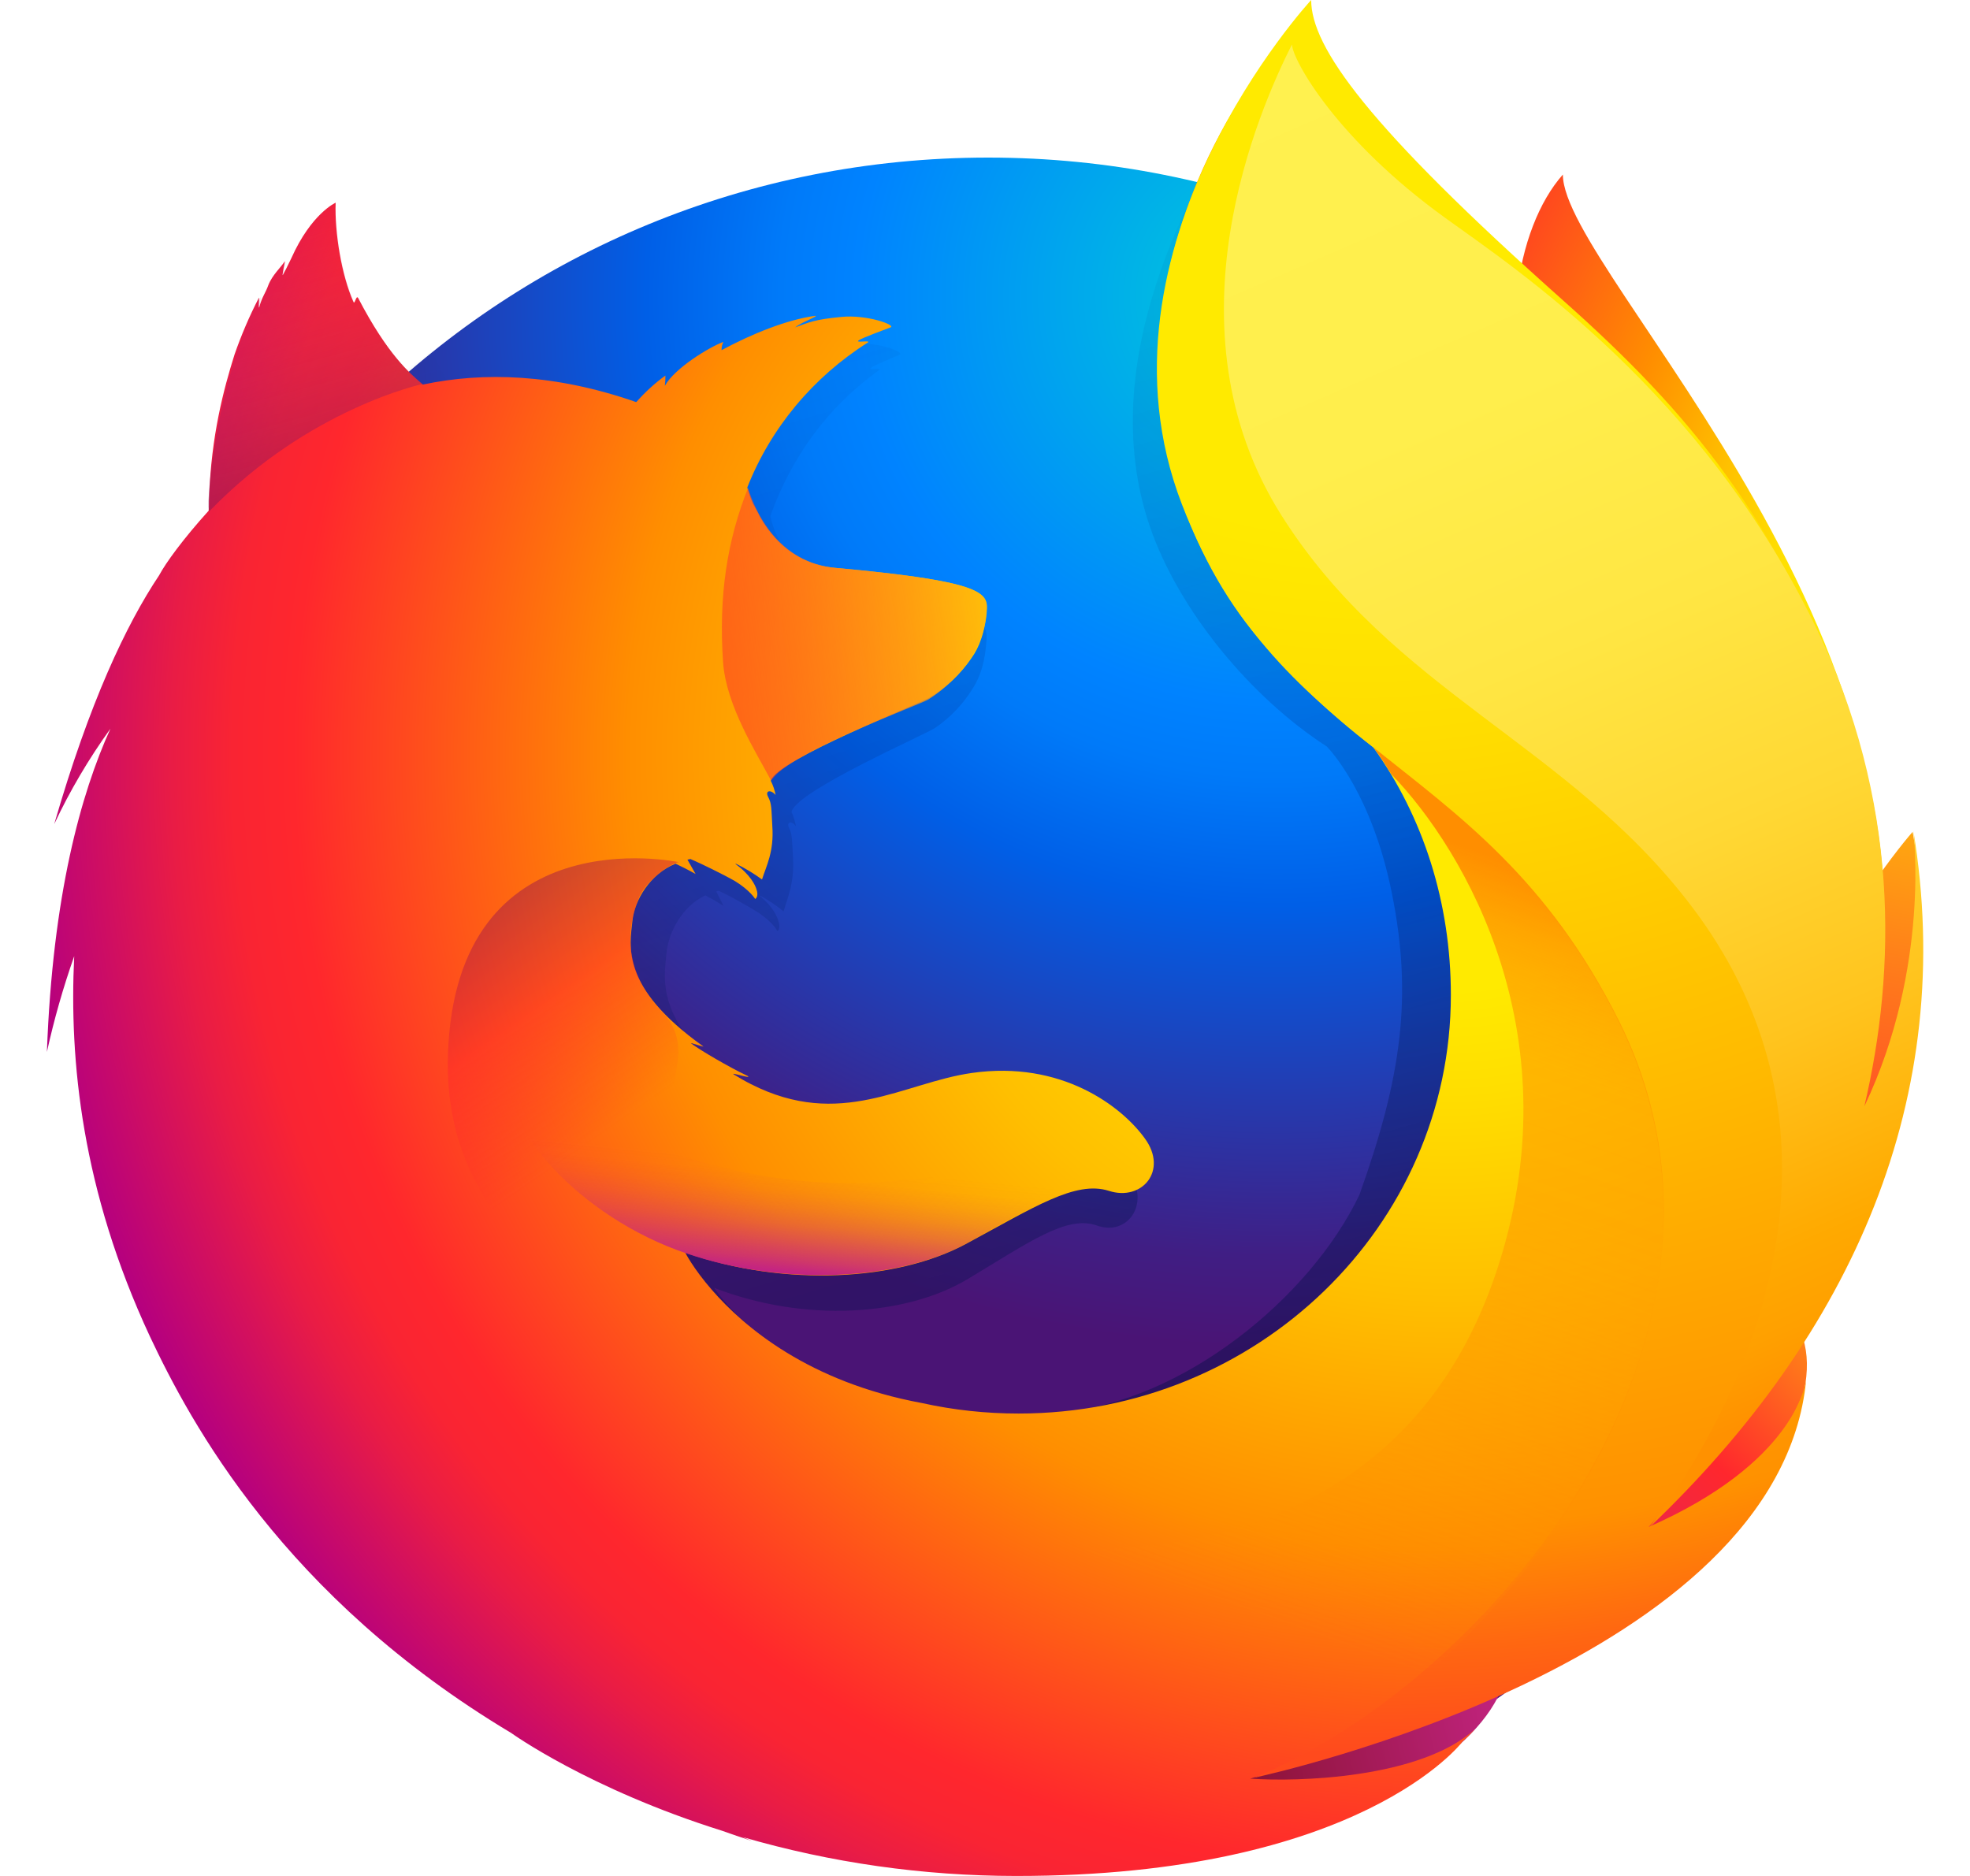 <svg width="21" height="20" viewBox="0 0 21 20" fill="none" xmlns="http://www.w3.org/2000/svg">
<path d="M16.66 1.861C16.158 2.428 15.924 3.703 16.433 4.996C16.943 6.29 17.724 6.009 18.21 7.327C18.853 9.067 18.554 11.404 18.554 11.404C18.554 11.404 19.326 13.571 19.864 11.269C21.056 6.946 16.66 2.926 16.66 1.861Z" fill="url(#paint0_radial_2636_7009)"/>
<path d="M10.529 19.81C15.674 19.81 19.841 15.75 19.841 10.745C19.841 5.739 15.674 1.68 10.534 1.68C5.394 1.68 1.227 5.738 1.227 10.744C1.217 15.755 5.389 19.81 10.529 19.81Z" fill="url(#paint1_radial_2636_7009)"/>
<path d="M17.505 16.334C17.304 16.472 17.093 16.595 16.873 16.704C17.164 16.291 17.432 15.863 17.677 15.423C17.875 15.21 18.057 15.004 18.205 14.78C18.277 14.67 18.358 14.534 18.445 14.377C18.967 13.464 19.544 11.988 19.56 10.471V10.356C19.563 9.975 19.523 9.595 19.44 9.222C19.445 9.252 19.448 9.281 19.452 9.31C19.448 9.287 19.444 9.265 19.439 9.242C19.446 9.283 19.453 9.324 19.46 9.364C19.566 10.243 19.491 11.1 19.11 11.731C19.104 11.74 19.098 11.749 19.091 11.758C19.289 10.798 19.355 9.738 19.135 8.677C19.135 8.677 19.047 8.161 18.393 6.595C18.015 5.693 17.348 4.954 16.757 4.416C16.239 3.795 15.768 3.379 15.509 3.113C14.968 2.561 14.741 2.147 14.647 1.876C14.566 1.837 13.532 0.864 13.45 0.827C12.999 1.505 11.58 3.625 12.255 5.606C12.56 6.504 13.334 7.436 14.144 7.959C14.18 7.998 14.627 8.467 14.838 9.527C15.058 10.622 14.943 11.476 14.491 12.739C13.961 13.846 12.603 14.941 11.329 15.053C8.609 15.293 7.613 13.73 7.613 13.73C8.585 14.106 9.66 14.028 10.313 13.638C10.972 13.243 11.371 12.951 11.694 13.066C12.013 13.18 12.267 12.846 12.039 12.5C11.863 12.238 11.611 12.031 11.315 11.906C11.019 11.781 10.691 11.743 10.373 11.797C9.714 11.901 9.109 12.407 8.245 11.917C8.19 11.886 8.135 11.851 8.083 11.814C8.026 11.778 8.269 11.87 8.212 11.828C8.044 11.74 7.746 11.547 7.669 11.478C7.656 11.467 7.799 11.523 7.787 11.511C6.979 10.867 7.08 10.431 7.105 10.158C7.126 9.94 7.273 9.66 7.519 9.546C7.639 9.609 7.713 9.658 7.713 9.658C7.713 9.658 7.662 9.556 7.635 9.504C7.644 9.499 7.654 9.5 7.663 9.497C7.761 9.542 7.978 9.661 8.091 9.734C8.24 9.835 8.287 9.926 8.287 9.926C8.287 9.926 8.326 9.905 8.297 9.817C8.287 9.78 8.242 9.665 8.095 9.549H8.104C8.192 9.597 8.275 9.653 8.353 9.716C8.395 9.57 8.469 9.417 8.453 9.145C8.443 8.953 8.447 8.903 8.412 8.829C8.381 8.766 8.43 8.741 8.484 8.807C8.475 8.755 8.459 8.705 8.438 8.657V8.652C8.506 8.423 9.87 7.829 9.969 7.76C10.132 7.648 10.269 7.504 10.371 7.337C10.447 7.22 10.504 7.056 10.517 6.807C10.525 6.627 10.438 6.507 9.059 6.367C8.682 6.331 8.461 6.067 8.335 5.822C8.312 5.77 8.288 5.722 8.265 5.674C8.243 5.619 8.225 5.561 8.211 5.503C8.437 4.875 8.816 4.344 9.373 3.944C9.403 3.917 9.252 3.951 9.282 3.924C9.317 3.892 9.548 3.802 9.592 3.781C9.645 3.757 9.364 3.641 9.115 3.669C8.862 3.697 8.808 3.726 8.673 3.782C8.729 3.728 8.908 3.657 8.866 3.657C8.593 3.698 8.254 3.852 7.964 4.025C7.963 3.995 7.969 3.965 7.981 3.937C7.846 3.993 7.514 4.217 7.417 4.407C7.422 4.371 7.424 4.334 7.423 4.298C7.32 4.381 7.227 4.475 7.146 4.579L7.141 4.583C6.358 4.278 5.668 4.258 5.084 4.394C4.957 4.27 4.894 4.361 4.604 3.743C4.584 3.705 4.619 3.779 4.604 3.743C4.556 3.623 4.633 3.903 4.604 3.743C4.115 4.116 3.473 4.539 3.164 4.838C3.16 4.85 3.524 4.738 3.164 4.838C3.038 4.873 3.047 4.945 3.028 5.6C3.023 5.65 3.028 5.705 3.023 5.75C2.776 6.055 2.609 6.312 2.545 6.445C2.226 6.978 1.875 7.807 1.535 9.119C1.685 8.764 1.866 8.422 2.076 8.097C1.793 8.793 1.519 9.887 1.465 11.571C1.533 11.224 1.621 10.88 1.728 10.541C1.661 11.939 1.909 13.334 2.456 14.628C2.652 15.092 2.976 15.796 3.526 16.567C5.258 18.333 7.7 19.431 10.405 19.431C13.228 19.431 15.763 18.234 17.505 16.334Z" fill="url(#paint2_linear_2636_7009)"/>
<path d="M15.417 17.616C18.834 17.233 20.347 13.821 18.404 13.754C16.649 13.699 13.8 17.797 15.417 17.616Z" fill="url(#paint3_radial_2636_7009)"/>
<path d="M18.651 13.057C21.002 11.732 20.388 8.869 20.388 8.869C20.388 8.869 19.481 9.89 18.865 11.518C18.257 13.13 17.238 13.858 18.651 13.057Z" fill="url(#paint4_radial_2636_7009)"/>
<path d="M11.187 19.31C14.464 20.323 17.282 17.822 15.545 16.987C13.967 16.233 9.631 18.831 11.187 19.31Z" fill="url(#paint5_radial_2636_7009)"/>
<path d="M18.895 14.273C18.975 14.164 19.082 13.815 19.178 13.659C19.756 12.754 19.76 12.033 19.76 12.016C20.11 10.324 20.078 9.634 19.863 8.357C19.69 7.329 18.933 5.855 18.278 5.146C17.602 4.414 18.078 4.653 17.424 4.119C16.851 3.503 16.295 2.894 15.992 2.648C13.805 0.876 13.854 0.5 13.896 0.435C13.889 0.443 13.879 0.454 13.866 0.469C13.839 0.369 13.821 0.285 13.821 0.285C13.821 0.285 12.626 1.443 12.374 3.374C12.21 4.634 12.696 5.949 13.402 6.789C13.769 7.224 14.184 7.619 14.639 7.967C15.172 8.709 15.466 9.624 15.466 10.608C15.466 13.072 13.402 15.07 10.858 15.07C10.511 15.07 10.165 15.033 9.827 14.958C8.626 14.736 7.933 14.149 7.587 13.75C7.389 13.522 7.305 13.355 7.305 13.355C8.38 13.729 9.57 13.651 10.293 13.264C11.022 12.872 11.463 12.582 11.821 12.696C12.174 12.81 12.455 12.479 12.203 12.136C11.956 11.794 11.314 11.303 10.36 11.439C9.63 11.543 8.961 12.044 8.005 11.558C7.943 11.527 7.884 11.493 7.826 11.457C7.763 11.421 8.031 11.511 7.968 11.47C7.782 11.383 7.453 11.191 7.367 11.123C7.353 11.112 7.512 11.167 7.497 11.156C6.603 10.517 6.715 10.085 6.742 9.814C6.765 9.598 6.927 9.32 7.201 9.208C7.333 9.27 7.415 9.318 7.415 9.318C7.415 9.318 7.359 9.218 7.328 9.165C7.339 9.161 7.349 9.162 7.36 9.158C7.468 9.204 7.708 9.321 7.834 9.393C7.998 9.494 8.05 9.584 8.05 9.584C8.05 9.584 8.094 9.563 8.062 9.475C8.05 9.439 8 9.325 7.838 9.21H7.848C7.944 9.257 8.036 9.313 8.123 9.376C8.169 9.231 8.252 9.08 8.233 8.81C8.222 8.62 8.227 8.57 8.189 8.497C8.154 8.434 8.208 8.409 8.268 8.475C8.258 8.423 8.241 8.373 8.217 8.325V8.321C8.292 8.094 9.801 7.505 9.911 7.436C10.088 7.329 10.24 7.186 10.355 7.017C10.439 6.901 10.502 6.738 10.518 6.491C10.523 6.379 10.488 6.291 10.088 6.206C9.848 6.155 9.477 6.106 8.904 6.054C8.487 6.018 8.242 5.756 8.103 5.514C8.077 5.461 8.051 5.414 8.025 5.367C8.001 5.312 7.981 5.255 7.966 5.197C8.216 4.563 8.666 4.022 9.252 3.651C9.285 3.624 9.117 3.658 9.151 3.631C9.19 3.6 9.446 3.51 9.494 3.49C9.553 3.466 9.243 3.351 8.966 3.379C8.686 3.406 8.627 3.435 8.477 3.49C8.54 3.437 8.737 3.366 8.69 3.367C8.388 3.408 8.013 3.56 7.692 3.733C7.691 3.702 7.698 3.672 7.711 3.645C7.562 3.7 7.194 3.923 7.087 4.113C7.092 4.077 7.094 4.04 7.093 4.004C6.981 4.085 6.878 4.179 6.787 4.282L6.782 4.287C5.915 3.984 5.152 3.963 4.507 4.1C4.365 3.977 4.138 3.79 3.817 3.177C3.796 3.14 3.783 3.253 3.767 3.218C3.641 2.937 3.566 2.477 3.578 2.161C3.578 2.161 3.319 2.275 3.106 2.752C3.066 2.837 3.04 2.885 3.015 2.932C3.003 2.946 3.042 2.775 3.036 2.785C2.999 2.846 2.902 2.931 2.86 3.041C2.831 3.123 2.791 3.169 2.765 3.271L2.759 3.28C2.756 3.25 2.766 3.156 2.759 3.176C2.658 3.371 2.572 3.573 2.5 3.78C2.385 4.146 2.251 4.647 2.23 5.296C2.225 5.345 2.23 5.401 2.224 5.445C1.952 5.746 1.766 6.002 1.696 6.134C1.343 6.663 0.955 7.485 0.578 8.786C0.745 8.43 0.946 8.09 1.177 7.769C0.863 8.46 0.561 9.545 0.5 11.215C0.576 10.87 0.673 10.529 0.791 10.194C0.737 11.308 0.871 12.689 1.598 14.248C2.029 15.163 3.022 17.024 5.45 18.476C5.45 18.476 6.275 19.071 7.694 19.517C7.799 19.554 7.905 19.591 8.014 19.626C7.98 19.612 7.947 19.599 7.915 19.585C8.86 19.86 9.841 19.999 10.827 20C14.502 20.003 15.586 18.573 15.586 18.573L15.575 18.581C15.627 18.534 15.677 18.484 15.725 18.433C15.145 18.963 13.821 18.999 13.327 18.962C14.171 18.722 14.726 18.518 15.806 18.118C15.932 18.072 16.061 18.021 16.194 17.963L16.236 17.944C16.262 17.932 16.288 17.921 16.314 17.908C16.841 17.668 17.335 17.367 17.788 17.014C18.873 16.174 19.11 15.356 19.232 14.817C19.215 14.868 19.162 14.989 19.124 15.067C18.845 15.646 18.225 16.002 17.552 16.307C17.872 15.9 18.169 15.476 18.442 15.038C18.662 14.825 18.73 14.495 18.895 14.273Z" fill="url(#paint6_radial_2636_7009)"/>
<path d="M17.573 16.28C18.015 15.808 18.412 15.268 18.713 14.655C19.488 13.078 20.685 10.456 19.741 7.717C18.997 5.553 17.974 4.37 16.675 3.214C14.566 1.337 13.977 0.498 13.977 0C13.977 0 11.541 2.63 12.598 5.374C13.654 8.117 15.817 8.016 17.248 10.879C18.932 14.248 15.886 17.924 13.367 18.953C13.521 18.92 18.968 17.726 19.254 14.707C19.247 14.763 19.124 15.598 17.573 16.28Z" fill="url(#paint7_radial_2636_7009)"/>
<path d="M10.521 6.491C10.529 6.313 10.434 6.193 8.912 6.055C8.286 5.999 8.047 5.439 7.974 5.203C7.751 5.763 7.659 6.351 7.708 7.062C7.742 7.528 8.065 8.028 8.22 8.322C8.22 8.322 8.254 8.279 8.27 8.263C8.56 7.97 9.779 7.523 9.893 7.459C10.02 7.381 10.5 7.041 10.521 6.491Z" fill="url(#paint8_linear_2636_7009)"/>
<path d="M3.822 3.18C3.801 3.143 3.788 3.257 3.772 3.221C3.646 2.94 3.571 2.485 3.589 2.164C3.589 2.164 3.33 2.278 3.116 2.755C3.077 2.84 3.051 2.888 3.026 2.935C3.014 2.949 3.052 2.778 3.047 2.788C3.01 2.849 2.913 2.934 2.872 3.039C2.837 3.125 2.801 3.172 2.775 3.278C2.767 3.308 2.783 3.15 2.775 3.169C2.278 4.099 2.183 5.508 2.235 5.447C3.294 4.352 4.508 4.093 4.508 4.093C4.379 4.001 4.098 3.734 3.822 3.18H3.822Z" fill="url(#paint9_linear_2636_7009)"/>
<path d="M7.838 14.636C6.375 14.031 4.712 13.178 4.775 11.239C4.861 8.686 7.233 9.191 7.233 9.191C7.143 9.211 6.904 9.377 6.819 9.553C6.73 9.773 6.566 10.27 7.062 10.791C7.84 11.607 5.463 12.729 9.131 14.847C9.224 14.896 8.271 14.818 7.838 14.636L7.838 14.636Z" fill="url(#paint10_linear_2636_7009)"/>
<path d="M7.319 13.364C8.356 13.714 9.563 13.652 10.287 13.265C10.772 13.004 11.393 12.586 11.775 12.689C11.444 12.562 11.194 12.503 10.892 12.489C10.841 12.489 10.779 12.489 10.724 12.482C10.614 12.482 10.503 12.487 10.394 12.499C10.207 12.516 10 12.63 9.812 12.612C9.802 12.612 9.994 12.535 9.979 12.539C9.88 12.559 9.771 12.563 9.657 12.577C9.584 12.585 9.522 12.593 9.45 12.597C7.289 12.774 5.464 11.463 5.464 11.463C5.308 11.971 6.16 12.973 7.321 13.364L7.319 13.364Z" fill="url(#paint11_linear_2636_7009)"/>
<path d="M17.572 16.294C19.758 14.215 20.863 11.688 20.396 8.855C20.396 8.855 20.582 10.308 19.874 11.794C20.214 10.343 20.254 8.54 19.35 6.672C18.144 4.18 16.161 2.868 15.403 2.321C14.256 1.492 13.781 0.648 13.772 0.474C13.429 1.154 12.392 3.486 13.66 5.494C14.849 7.375 16.72 7.933 18.031 9.661C20.445 12.839 17.572 16.294 17.572 16.294Z" fill="url(#paint12_linear_2636_7009)"/>
<path d="M17.259 10.885C16.495 9.357 15.543 8.69 14.641 7.968C14.746 8.11 14.771 8.16 14.83 8.252C15.623 9.072 16.793 11.07 15.944 13.579C14.345 18.302 7.949 16.078 7.277 15.454C7.549 18.187 12.27 19.495 15.346 17.724C17.095 16.118 18.511 13.39 17.259 10.885Z" fill="url(#paint13_linear_2636_7009)"/>
<defs>
<radialGradient id="paint0_radial_2636_7009" cx="0" cy="0" r="1" gradientUnits="userSpaceOnUse" gradientTransform="translate(20.163 6.184) rotate(2.19) scale(7.194 10.274)">
<stop offset="0.1" stop-color="#FFEA00"/>
<stop offset="0.17" stop-color="#FFDE00"/>
<stop offset="0.28" stop-color="#FFBF00"/>
<stop offset="0.43" stop-color="#FF8E00"/>
<stop offset="0.77" stop-color="#FF272D"/>
<stop offset="0.87" stop-color="#E0255A"/>
<stop offset="0.95" stop-color="#CC2477"/>
<stop offset="1" stop-color="#C42482"/>
</radialGradient>
<radialGradient id="paint1_radial_2636_7009" cx="0" cy="0" r="1" gradientUnits="userSpaceOnUse" gradientTransform="translate(13.618 3.117) scale(20.416 19.781)">
<stop stop-color="#00CCDA"/>
<stop offset="0.22" stop-color="#0083FF"/>
<stop offset="0.26" stop-color="#007AF9"/>
<stop offset="0.33" stop-color="#005FE7"/>
<stop offset="0.44" stop-color="#2639AD"/>
<stop offset="0.52" stop-color="#401E84"/>
<stop offset="0.57" stop-color="#4A1475"/>
</radialGradient>
<linearGradient id="paint2_linear_2636_7009" x1="11.84" y1="14.821" x2="8.05" y2="2.026" gradientUnits="userSpaceOnUse">
<stop stop-color="#000F43" stop-opacity="0.4"/>
<stop offset="0.48" stop-color="#001962" stop-opacity="0.17"/>
<stop offset="1" stop-color="#002079" stop-opacity="0"/>
</linearGradient>
<radialGradient id="paint3_radial_2636_7009" cx="0" cy="0" r="1" gradientUnits="userSpaceOnUse" gradientTransform="translate(20.741 13.289) rotate(5.444) scale(6.862 6.652)">
<stop stop-color="#FFEA00"/>
<stop offset="0.5" stop-color="#FF272D"/>
<stop offset="1" stop-color="#C42482"/>
</radialGradient>
<radialGradient id="paint4_radial_2636_7009" cx="0" cy="0" r="1" gradientUnits="userSpaceOnUse" gradientTransform="translate(20.769 6.884) rotate(5.444) scale(11.458 11.108)">
<stop stop-color="#FFE900"/>
<stop offset="0.16" stop-color="#FFAF0E"/>
<stop offset="0.32" stop-color="#FF7A1B"/>
<stop offset="0.47" stop-color="#FF4E26"/>
<stop offset="0.62" stop-color="#FF2C2E"/>
<stop offset="0.76" stop-color="#FF1434"/>
<stop offset="0.89" stop-color="#FF0538"/>
<stop offset="1" stop-color="#FF0039"/>
</radialGradient>
<radialGradient id="paint5_radial_2636_7009" cx="0" cy="0" r="1" gradientUnits="userSpaceOnUse" gradientTransform="translate(21.34 17.282) rotate(5.444) scale(10.514 10.193)">
<stop stop-color="#FF272D"/>
<stop offset="0.5" stop-color="#C42482"/>
<stop offset="0.99" stop-color="#620700"/>
</radialGradient>
<radialGradient id="paint6_radial_2636_7009" cx="0" cy="0" r="1" gradientUnits="userSpaceOnUse" gradientTransform="translate(15.504 8.009) scale(16.409 15.898)">
<stop offset="0.16" stop-color="#FFEA00"/>
<stop offset="0.23" stop-color="#FFDE00"/>
<stop offset="0.37" stop-color="#FFBF00"/>
<stop offset="0.54" stop-color="#FF8E00"/>
<stop offset="0.76" stop-color="#FF272D"/>
<stop offset="0.8" stop-color="#F92433"/>
<stop offset="0.84" stop-color="#E91C45"/>
<stop offset="0.89" stop-color="#CF0E62"/>
<stop offset="0.94" stop-color="#B5007F"/>
</radialGradient>
<radialGradient id="paint7_radial_2636_7009" cx="0" cy="0" r="1" gradientUnits="userSpaceOnUse" gradientTransform="translate(14.561 0.636) scale(18.701 18.119)">
<stop offset="0.28" stop-color="#FFEA00"/>
<stop offset="0.4" stop-color="#FFDD00"/>
<stop offset="0.63" stop-color="#FFBA00"/>
<stop offset="0.86" stop-color="#FF9100"/>
<stop offset="0.93" stop-color="#FF6711"/>
<stop offset="0.99" stop-color="#FF4A1D"/>
</radialGradient>
<linearGradient id="paint8_linear_2636_7009" x1="3.619" y1="7.425" x2="11.662" y2="6.157" gradientUnits="userSpaceOnUse">
<stop stop-color="#C42482" stop-opacity="0.5"/>
<stop offset="0.47" stop-color="#FF272D" stop-opacity="0.5"/>
<stop offset="0.49" stop-color="#FF2C2C" stop-opacity="0.51"/>
<stop offset="0.68" stop-color="#FF7A1A" stop-opacity="0.72"/>
<stop offset="0.83" stop-color="#FFB20D" stop-opacity="0.87"/>
<stop offset="0.94" stop-color="#FFD605" stop-opacity="0.96"/>
<stop offset="1" stop-color="#FFE302"/>
</linearGradient>
<linearGradient id="paint9_linear_2636_7009" x1="3.543" y1="5.378" x2="2.751" y2="2.441" gradientUnits="userSpaceOnUse">
<stop stop-color="#891551" stop-opacity="0.6"/>
<stop offset="1" stop-color="#C42482" stop-opacity="0"/>
</linearGradient>
<linearGradient id="paint10_linear_2636_7009" x1="5.089" y1="9.485" x2="6.748" y2="11.876" gradientUnits="userSpaceOnUse">
<stop offset="0.01" stop-color="#891551" stop-opacity="0.5"/>
<stop offset="0.48" stop-color="#FF272D" stop-opacity="0.5"/>
<stop offset="1" stop-color="#FF272D" stop-opacity="0"/>
</linearGradient>
<linearGradient id="paint11_linear_2636_7009" x1="8.459" y1="13.562" x2="8.608" y2="12.056" gradientUnits="userSpaceOnUse">
<stop stop-color="#C42482"/>
<stop offset="0.08" stop-color="#C42482" stop-opacity="0.81"/>
<stop offset="0.21" stop-color="#C42482" stop-opacity="0.57"/>
<stop offset="0.33" stop-color="#C42482" stop-opacity="0.36"/>
<stop offset="0.45" stop-color="#C42482" stop-opacity="0.2"/>
<stop offset="0.56" stop-color="#C42482" stop-opacity="0.09"/>
<stop offset="0.67" stop-color="#C42482" stop-opacity="0.02"/>
<stop offset="0.77" stop-color="#C42482" stop-opacity="0"/>
</linearGradient>
<linearGradient id="paint12_linear_2636_7009" x1="13.519" y1="0.734" x2="19.6" y2="14.77" gradientUnits="userSpaceOnUse">
<stop stop-color="#FFF14F"/>
<stop offset="0.27" stop-color="#FFEE4C"/>
<stop offset="0.45" stop-color="#FFE643"/>
<stop offset="0.61" stop-color="#FFD834"/>
<stop offset="0.76" stop-color="#FFC41E"/>
<stop offset="0.89" stop-color="#FFAB02"/>
<stop offset="0.9" stop-color="#FFA900"/>
<stop offset="0.95" stop-color="#FFA000"/>
<stop offset="1" stop-color="#FF9100"/>
</linearGradient>
<linearGradient id="paint13_linear_2636_7009" x1="14.785" y1="8.724" x2="11.913" y2="16.685" gradientUnits="userSpaceOnUse">
<stop stop-color="#FF8E00"/>
<stop offset="0.04" stop-color="#FF8E00" stop-opacity="0.86"/>
<stop offset="0.08" stop-color="#FF8E00" stop-opacity="0.73"/>
<stop offset="0.13" stop-color="#FF8E00" stop-opacity="0.63"/>
<stop offset="0.18" stop-color="#FF8E00" stop-opacity="0.56"/>
<stop offset="0.23" stop-color="#FF8E00" stop-opacity="0.51"/>
<stop offset="0.28" stop-color="#FF8E00" stop-opacity="0.5"/>
<stop offset="0.39" stop-color="#FF8E00" stop-opacity="0.48"/>
<stop offset="0.52" stop-color="#FF8E00" stop-opacity="0.42"/>
<stop offset="0.68" stop-color="#FF8E00" stop-opacity="0.31"/>
<stop offset="0.84" stop-color="#FF8E00" stop-opacity="0.17"/>
<stop offset="1" stop-color="#FF8E00" stop-opacity="0"/>
</linearGradient>
</defs>
</svg>
